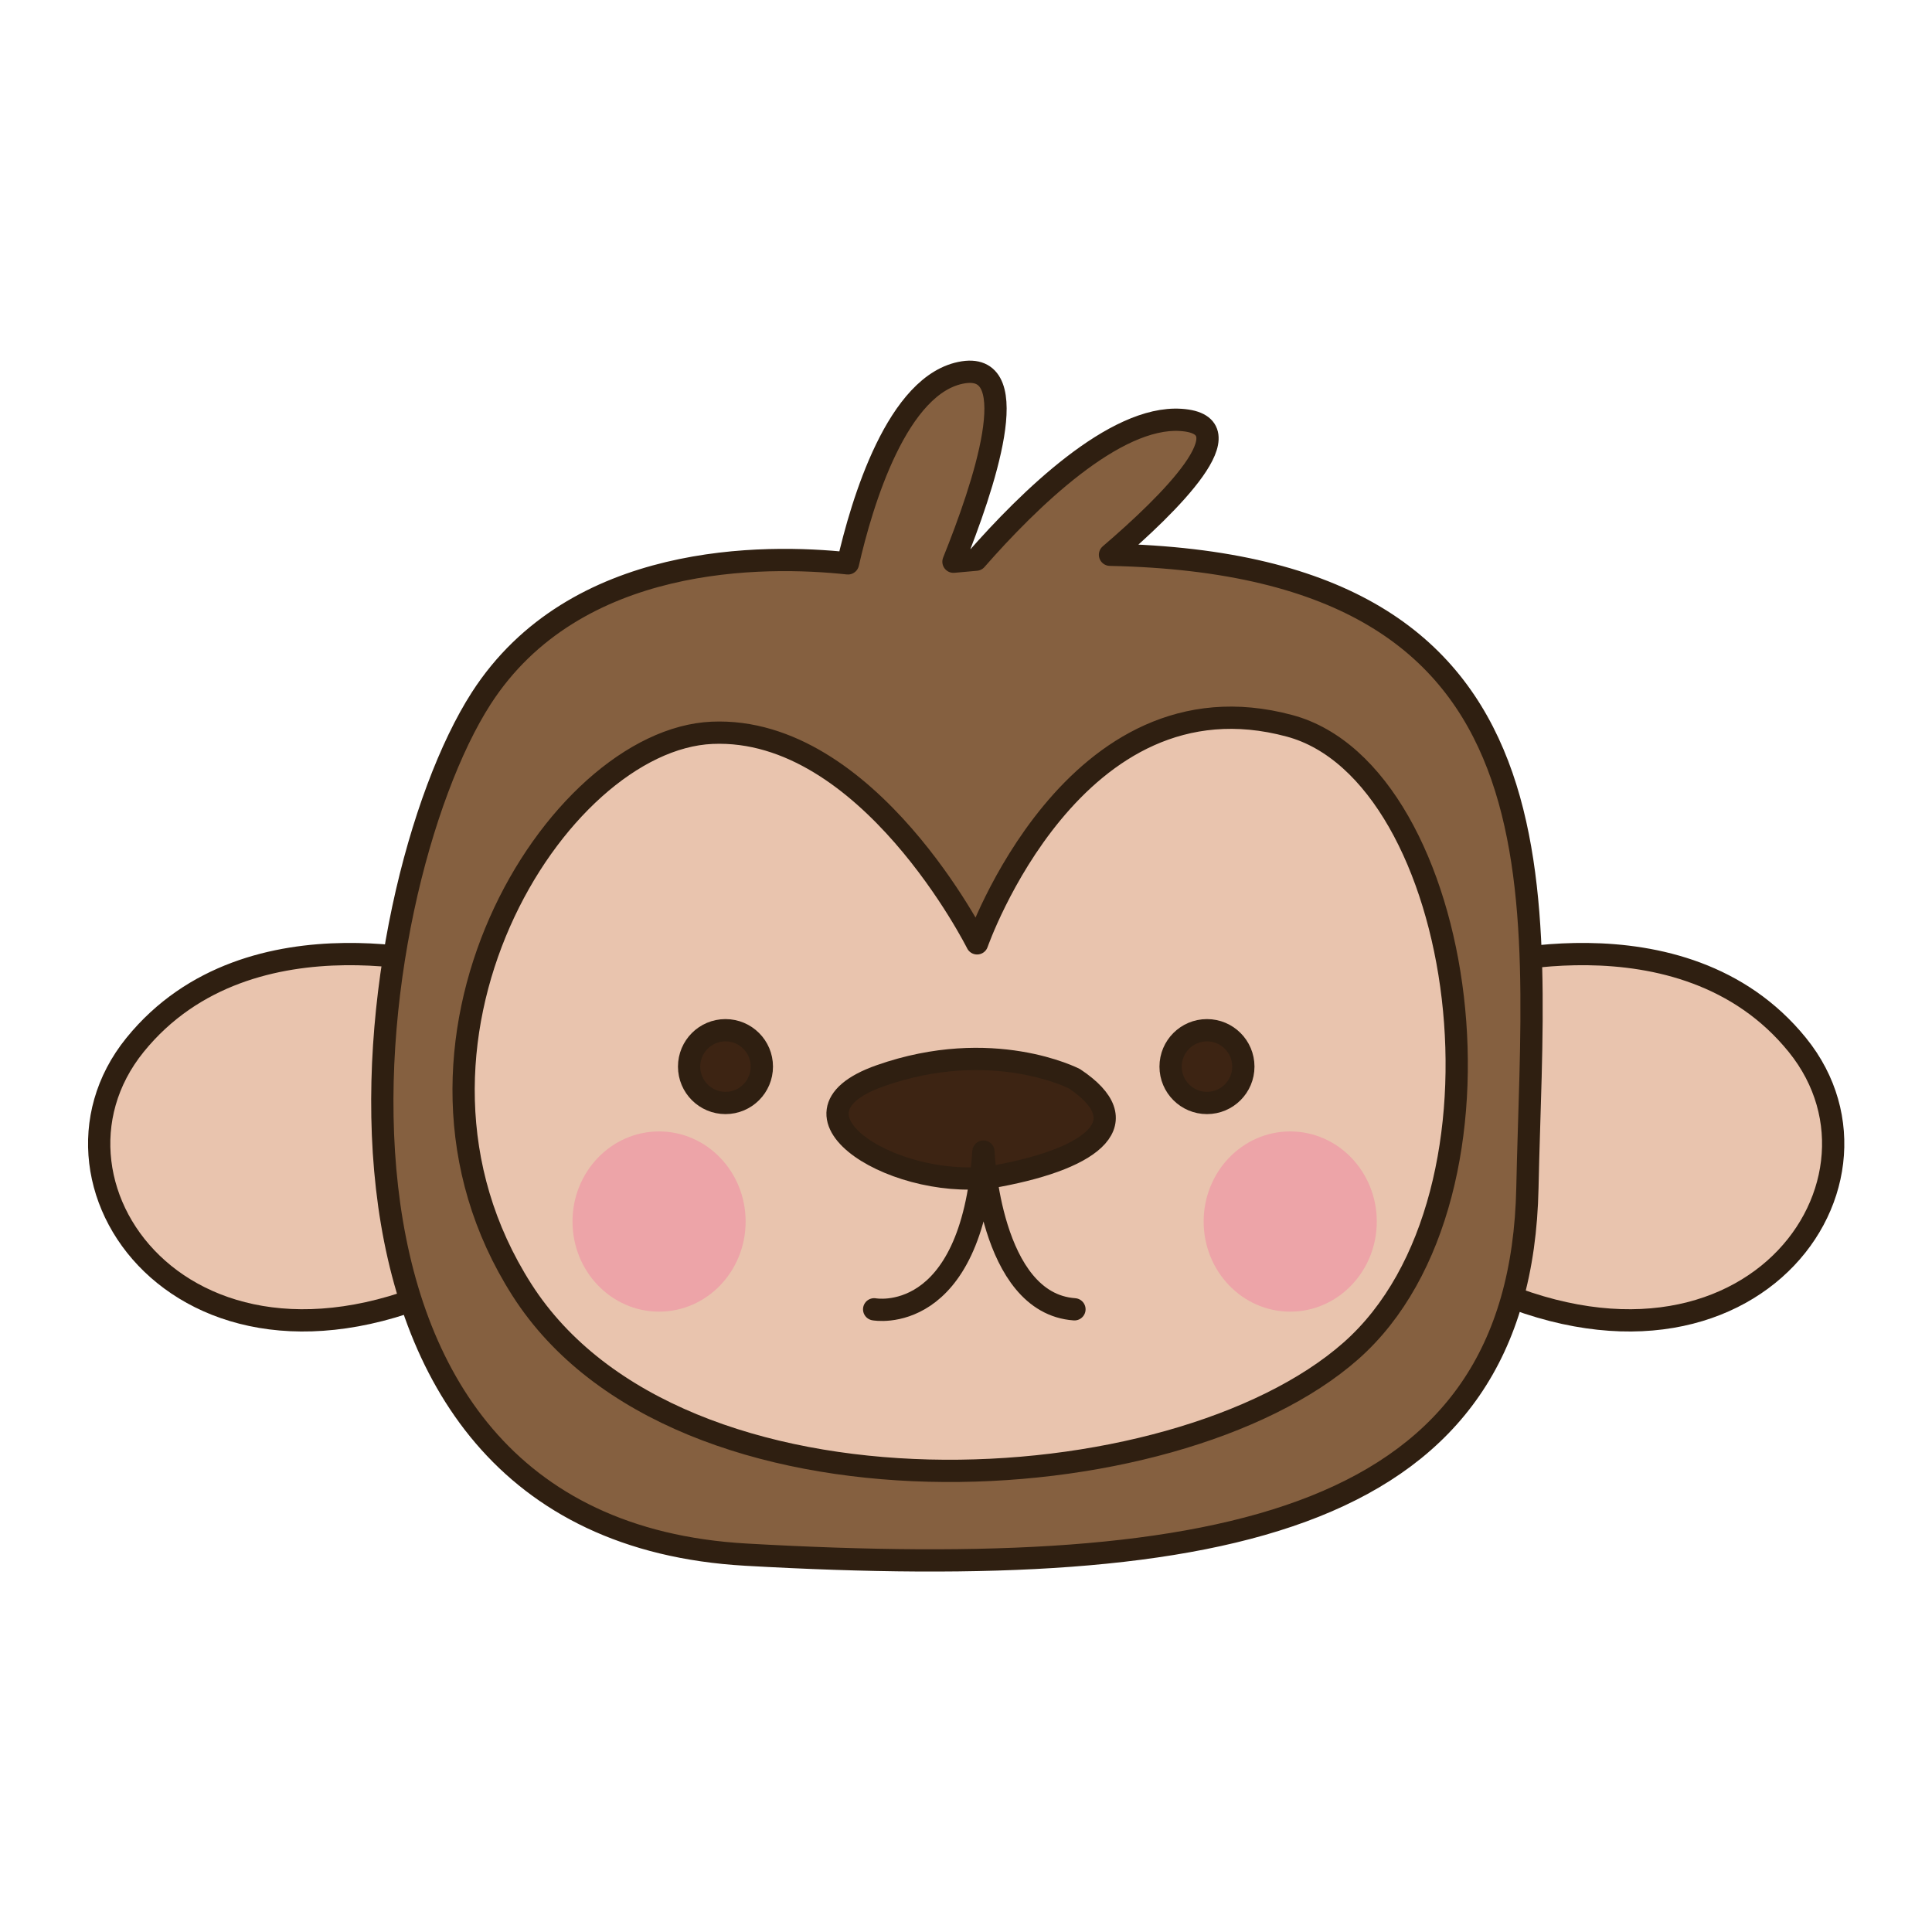 <svg id="Layer_1" data-name="Layer 1" xmlns="http://www.w3.org/2000/svg" viewBox="0 0 256 256"><defs><style>.cls-1{fill:#e9c4ae;}.cls-1,.cls-2,.cls-3{stroke:#2f1f11;stroke-linecap:round;stroke-linejoin:round;stroke-width:2.95px;}.cls-2{fill:#856040;}.cls-3{fill:#3d2413;}.cls-4{fill:#eda4a8;}</style></defs><path class="cls-1" d="M62,128.56s-28.8-9-44.11,9.9,8.1,50.41,45.91,29.71Z"/><path class="cls-1" d="M194.05,128.56s28.8-9,44.11,9.9-8.1,50.41-45.91,29.71Z"/><path class="cls-2" d="M147.08,73.51c7.85-6.72,18.56-17.26,9.4-17.87-8.78-.59-20.21,10.61-27.14,18.52l-3,.27c4-9.94,9.54-26.36,1.33-25.1-8.77,1.35-13.5,17.38-15.31,25.32-11-1.18-36.17-1.44-48.61,17.9C47.55,117.75,35,202.38,98.86,206s102.63-4.5,103.53-48.62C203.19,118.51,209.55,74.78,147.08,73.51Z"/><path class="cls-1" d="M129.47,125s-14.4-28.8-35.11-27.9-45.91,41.41-25.2,73.82S155.58,199.67,179,179s15.3-76.52-8.11-82.82C142.21,88.43,129.47,125,129.47,125Z"/><circle class="cls-3" cx="96.13" cy="141.33" r="4.82"/><circle class="cls-3" cx="159.93" cy="141.33" r="4.82"/><path class="cls-3" d="M142.37,142.94s-10.86-5.63-25.73-.4,2.81,15.68,15.68,13.26S150.81,148.57,142.37,142.94Z"/><ellipse class="cls-4" cx="87.33" cy="161.86" rx="11.47" ry="11.94"/><ellipse class="cls-4" cx="170.96" cy="161.86" rx="11.47" ry="11.94"/><path class="cls-1" d="M115.83,173.49s12.87,2.42,14.48-20.9c0,0,.8,20.1,12.06,20.9"/></svg>